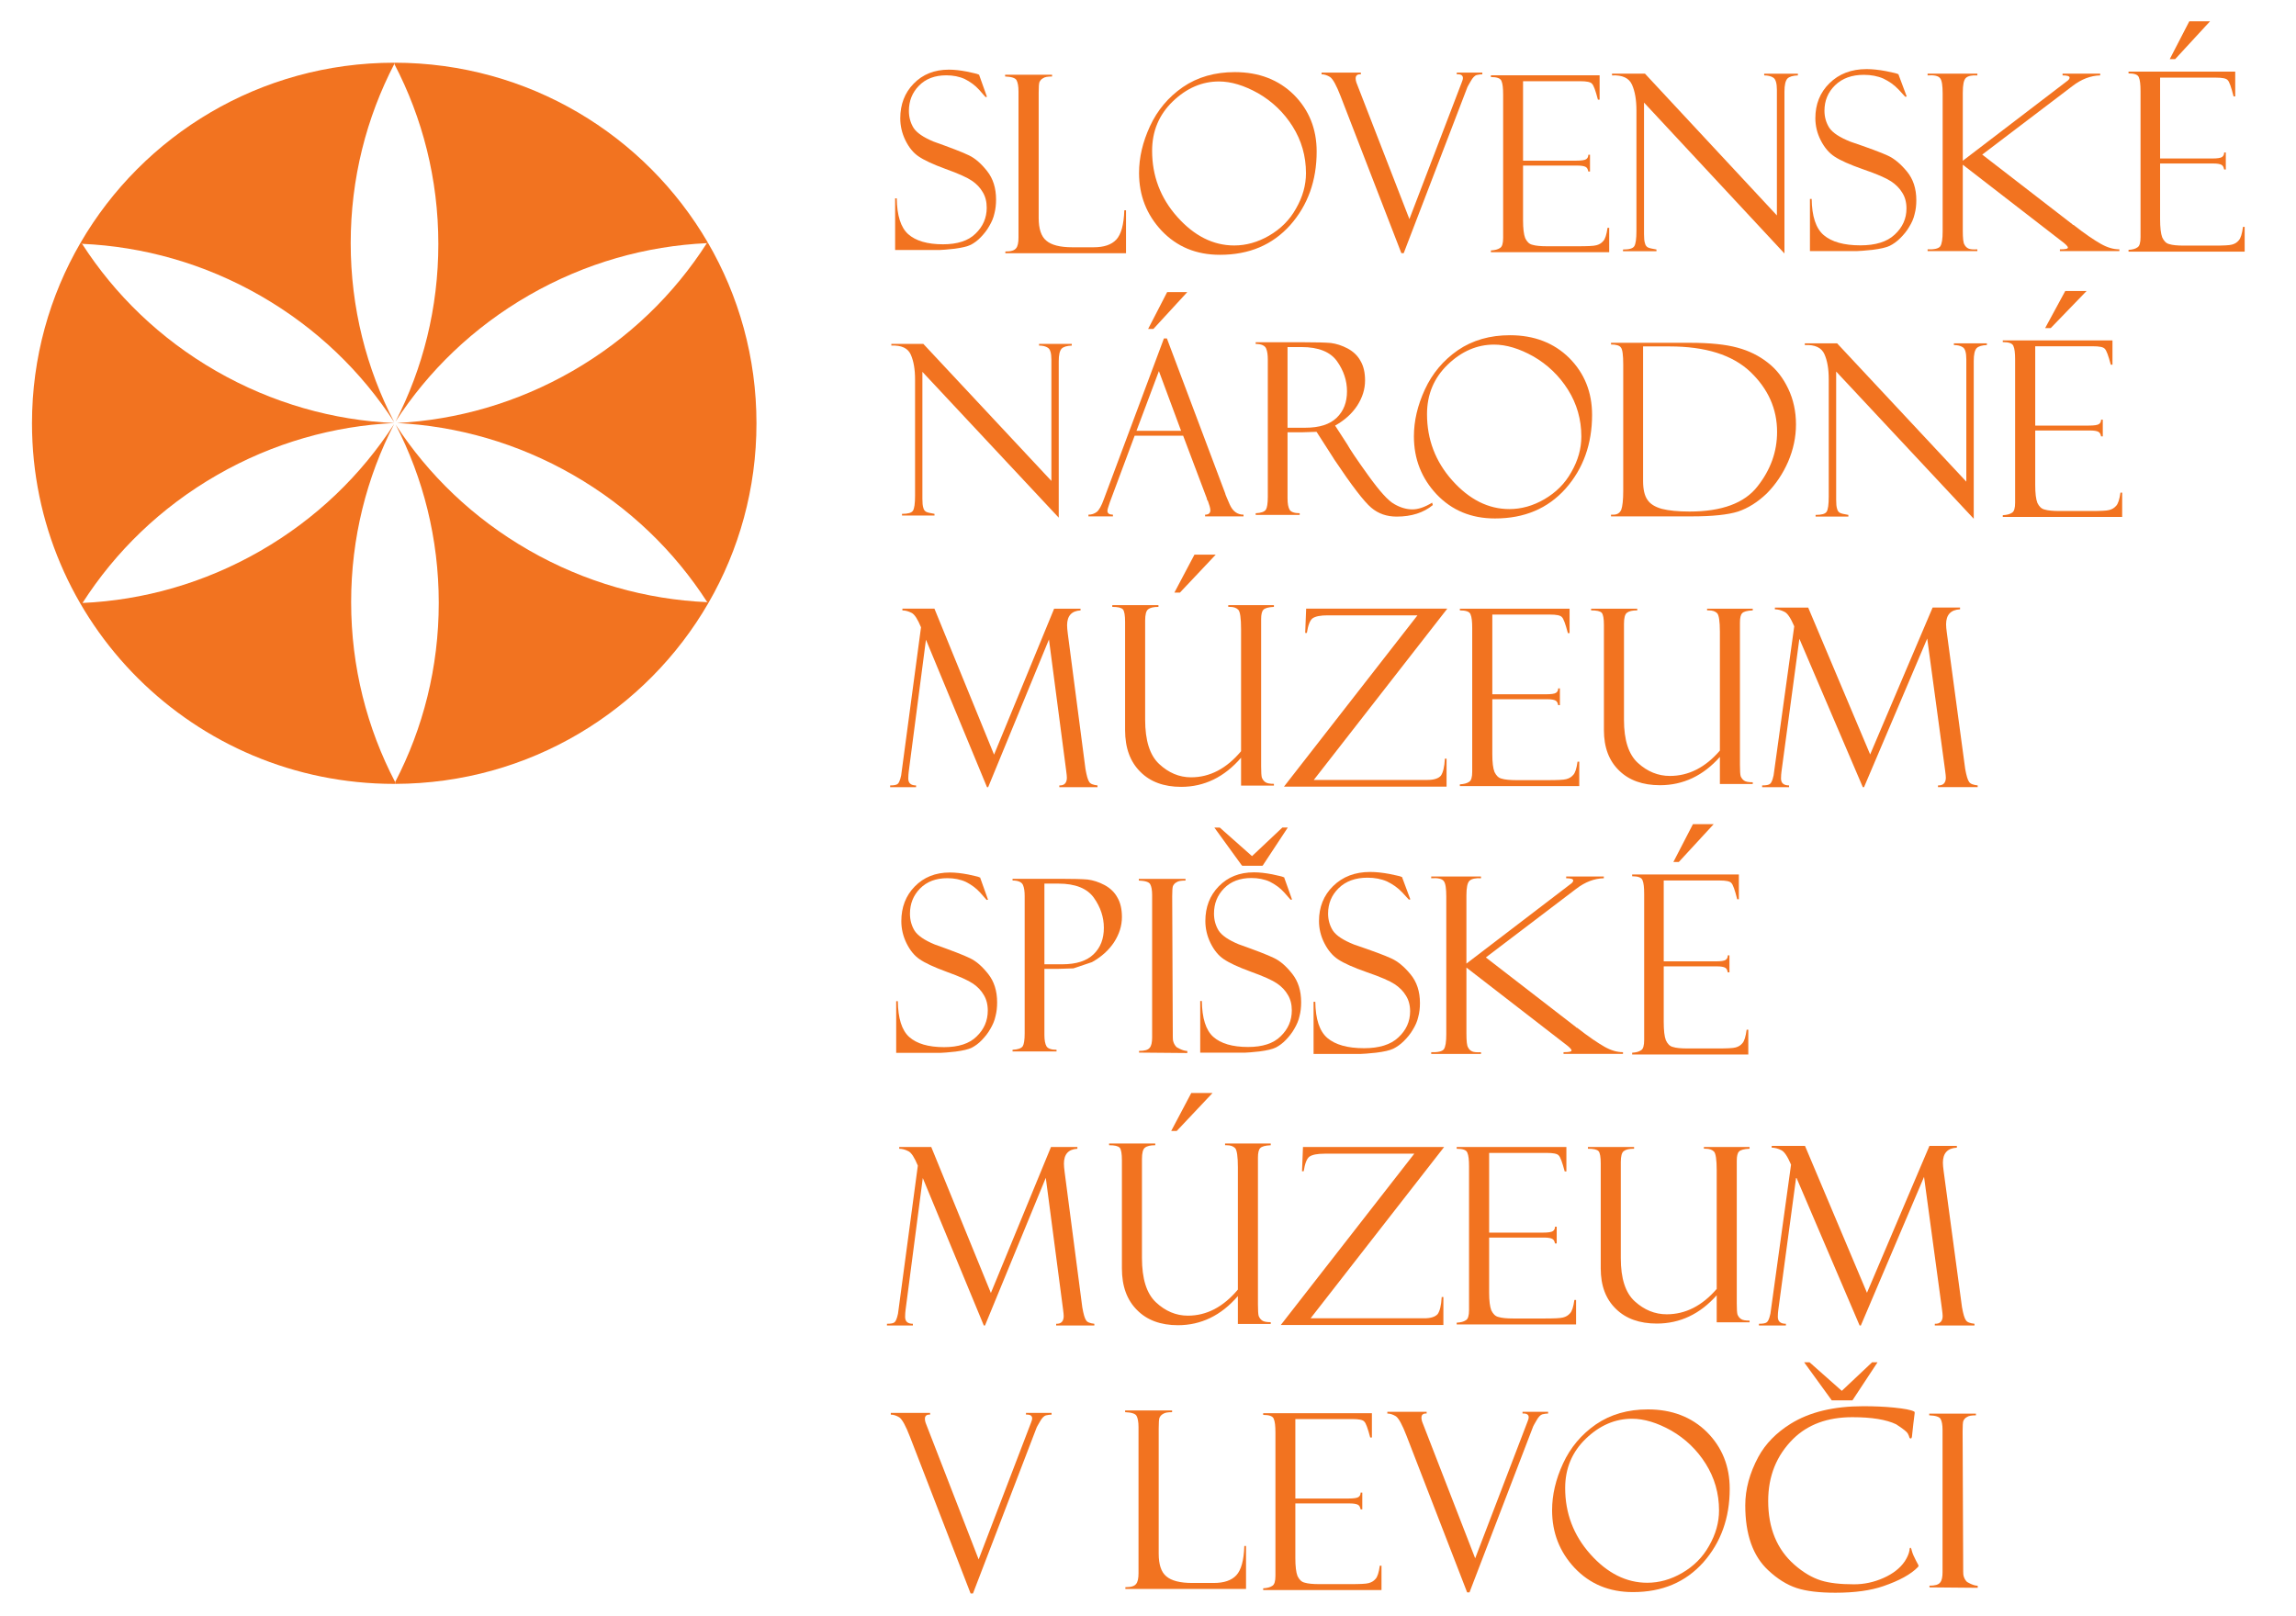 <?xml version="1.0" encoding="UTF-8" standalone="no"?> <svg xmlns="http://www.w3.org/2000/svg" xmlns:xlink="http://www.w3.org/1999/xlink" xmlns:serif="http://www.serif.com/" width="100%" height="100%" viewBox="0 0 1084 763" version="1.1" xml:space="preserve" style="fill-rule:evenodd;clip-rule:evenodd;stroke-linejoin:round;stroke-miterlimit:1.414;"><path d="M334.209,114.585c14.59,25.078 22.939,54.21 22.939,85.305c0,30.881 -8.232,59.817 -22.635,84.768l-0.51,-0.293c-0.03,0 -0.059,0 -0.089,0c-15.453,-24.023 -36.764,-44.812 -63.314,-60.071c-26.315,-15.123 -54.779,-23.105 -83.144,-24.531c28.218,-1.475 56.534,-9.447 82.722,-24.501c26.668,-15.338 48.067,-36.263 63.54,-60.432c0.02,0 0.049,0 0.079,0l0.412,-0.245Z" style="fill:#f27320;fill-rule:nonzero;"></path><path d="M333.914,284.365c0.03,0 0.059,0 0.089,0l0.51,0.293c-29.416,50.995 -84.596,85.343 -147.911,85.519l0,-0.781c-0.01,-0.02 -0.02,-0.049 -0.039,-0.069c13.167,-25.341 20.585,-54.111 20.585,-84.63c0,-30.324 -7.33,-58.918 -20.33,-84.133c15.424,23.651 36.539,44.138 62.765,59.211c26.668,15.338 55.564,23.329 84.331,24.59Z" style="fill:#f27320;fill-rule:nonzero;"></path><path d="M333.718,114.83c-28.621,1.328 -57.359,9.31 -83.909,24.569c-26.403,15.182 -47.636,35.834 -63.07,59.69c12.932,-25.156 20.212,-53.672 20.212,-83.888c0,-30.675 -7.505,-59.583 -20.781,-85.012c0.01,-0.019 0.02,-0.049 0.03,-0.068l0,-0.508c63.265,0.029 118.446,34.173 148.009,84.972l-0.412,0.245c-0.03,0 -0.059,0 -0.079,0Z" style="fill:#f27320;fill-rule:nonzero;"></path><path d="M38.946,284.745c28.621,-1.309 57.359,-9.29 83.9,-24.55c26.501,-15.23 47.773,-35.98 63.226,-59.934c-12.981,25.205 -20.29,53.76 -20.29,84.055c0,30.675 7.506,59.582 20.781,85.011c0.019,0.02 0.029,0.049 0.039,0.069l0,0.781c-0.157,0 -0.314,0 -0.471,0c-94.525,0 -171.027,-76.161 -171.027,-170.287c0,-31.056 8.34,-60.159 22.9,-85.217l0.697,0.401c0.02,0.019 0.029,0.049 0.049,0.068c15.453,24.013 36.764,44.802 63.305,60.071c26.609,15.289 55.416,23.27 84.106,24.56c-28.533,1.348 -57.203,9.32 -83.674,24.55c-26.678,15.338 -48.058,36.263 -63.541,60.422Z" style="fill:#f27320;fill-rule:nonzero;"></path><path d="M186.17,30.189c-13.167,25.342 -20.594,54.112 -20.594,84.631c0,30.519 7.437,59.299 20.585,84.621c-15.434,-23.866 -36.667,-44.528 -63.08,-59.719c-26.678,-15.328 -55.573,-23.32 -84.331,-24.58c-0.02,-0.019 -0.029,-0.049 -0.049,-0.068l-0.697,-0.401c29.553,-50.868 84.793,-85.06 148.127,-85.06c0.03,0 0.049,0 0.069,0l0,0.508c-0.01,0.019 -0.02,0.049 -0.03,0.068Z" style="fill:#f27320;fill-rule:nonzero;"></path><path d="M461.77,35.103c-0.325,-0.237 -2.094,-0.58 -5.184,-1.283c-3.09,-0.588 -5.956,-0.931 -8.605,-0.931c-6.837,0 -12.353,2.214 -16.656,6.649c-4.194,4.313 -6.288,9.794 -6.288,16.329c0,3.504 0.773,7 2.426,10.382c1.653,3.381 3.754,5.946 6.18,7.58c2.534,1.756 6.728,3.733 12.793,5.955c6.18,2.213 10.266,4.084 12.468,5.595c2.209,1.519 3.862,3.267 5.075,5.367c1.213,1.985 1.877,4.435 1.877,7.351c0,4.787 -1.769,8.863 -5.299,12.253c-3.415,3.381 -8.606,5.015 -15.334,5.015c-7.393,0 -12.909,-1.634 -16.439,-4.787c-3.53,-3.153 -5.292,-8.862 -5.4,-16.916l-0.772,0l0,24.382l21.182,0c1.097,0 3.414,-0.228 6.836,-0.58c3.531,-0.465 6.072,-1.053 7.725,-1.87c1.545,-0.817 3.198,-1.985 4.743,-3.619c1.545,-1.625 2.866,-3.259 3.971,-5.244c1.105,-1.87 1.985,-3.847 2.426,-5.955c0.556,-2.099 0.772,-4.313 0.772,-6.526c0,-5.489 -1.437,-9.917 -4.194,-13.421c-2.758,-3.496 -5.624,-6.061 -8.606,-7.466c-3.082,-1.511 -8.598,-3.61 -16.763,-6.526c-4.744,-1.985 -7.834,-4.084 -9.379,-6.421c-1.436,-2.336 -2.209,-5.015 -2.209,-8.045c0,-4.673 1.545,-8.634 4.743,-11.902c3.198,-3.267 7.501,-4.901 12.909,-4.901c3.198,0 6.18,0.58 8.714,1.748c2.541,1.283 4.859,2.916 6.844,5.138c1.985,2.214 2.974,3.382 2.974,3.382l0.664,-0.114l-3.746,-10.505c-0.224,0 -0.332,0 -0.448,-0.114Z" style="fill:#f27320;fill-rule:nonzero;"></path><path d="M462.27,414.241c-0.324,-0.237 -2.093,-0.58 -5.183,-1.283c-3.09,-0.588 -5.956,-0.931 -8.606,-0.931c-6.837,0 -12.352,2.214 -16.655,6.649c-4.195,4.313 -6.288,9.794 -6.288,16.329c0,3.504 0.772,7 2.425,10.382c1.654,3.381 3.755,5.946 6.181,7.58c2.533,1.756 6.728,3.733 12.792,5.955c6.18,2.213 10.267,4.084 12.468,5.595c2.21,1.519 3.863,3.267 5.075,5.367c1.213,1.985 1.878,4.435 1.878,7.351c0,4.787 -1.769,8.863 -5.3,12.253c-3.414,3.381 -8.605,5.015 -15.334,5.015c-7.393,0 -12.908,-1.634 -16.439,-4.787c-3.53,-3.153 -5.291,-8.862 -5.399,-16.916l-0.773,0l0,24.382l21.182,0c1.097,0 3.415,-0.228 6.837,-0.58c3.53,-0.465 6.072,-1.053 7.725,-1.87c1.545,-0.817 3.198,-1.985 4.743,-3.619c1.545,-1.625 2.866,-3.259 3.971,-5.244c1.104,-1.87 1.985,-3.847 2.425,-5.955c0.556,-2.099 0.773,-4.312 0.773,-6.526c0,-5.489 -1.437,-9.917 -4.195,-13.421c-2.758,-3.496 -5.624,-6.061 -8.606,-7.466c-3.082,-1.511 -8.598,-3.61 -16.763,-6.526c-4.743,-1.985 -7.833,-4.084 -9.378,-6.42c-1.437,-2.337 -2.209,-5.016 -2.209,-8.046c0,-4.673 1.545,-8.634 4.743,-11.902c3.198,-3.267 7.501,-4.901 12.908,-4.901c3.198,0 6.18,0.58 8.714,1.748c2.542,1.283 4.859,2.916 6.844,5.138c1.986,2.214 2.974,3.382 2.974,3.382l0.665,-0.114l-3.747,-10.505c-0.224,0 -0.332,0 -0.448,-0.114Z" style="fill:#f27320;fill-rule:nonzero;"></path><path d="M605.808,414.16c-0.324,-0.237 -2.093,-0.58 -5.183,-1.282c-3.09,-0.589 -5.956,-0.932 -8.606,-0.932c-6.836,0 -12.352,2.214 -16.655,6.649c-4.194,4.313 -6.288,9.794 -6.288,16.329c0,3.504 0.773,7 2.426,10.382c1.653,3.382 3.754,5.947 6.18,7.58c2.534,1.756 6.728,3.733 12.792,5.955c6.18,2.214 10.267,4.084 12.468,5.595c2.21,1.52 3.863,3.268 5.076,5.367c1.213,1.985 1.877,4.435 1.877,7.351c0,4.787 -1.769,8.863 -5.299,12.253c-3.415,3.382 -8.606,5.015 -15.334,5.015c-7.393,0 -12.909,-1.633 -16.439,-4.786c-3.531,-3.153 -5.292,-8.863 -5.4,-16.917l-0.773,0l0,24.383l21.182,0c1.097,0 3.415,-0.229 6.837,-0.58c3.53,-0.466 6.072,-1.054 7.725,-1.871c1.545,-0.817 3.198,-1.985 4.743,-3.619c1.545,-1.625 2.866,-3.259 3.971,-5.244c1.105,-1.87 1.985,-3.847 2.425,-5.954c0.557,-2.1 0.773,-4.313 0.773,-6.527c0,-5.489 -1.437,-9.916 -4.195,-13.421c-2.758,-3.496 -5.623,-6.06 -8.605,-7.465c-3.083,-1.512 -8.598,-3.611 -16.764,-6.527c-4.743,-1.985 -7.833,-4.084 -9.378,-6.42c-1.437,-2.336 -2.209,-5.016 -2.209,-8.046c0,-4.672 1.545,-8.634 4.743,-11.901c3.198,-3.268 7.501,-4.901 12.908,-4.901c3.199,0 6.181,0.58 8.714,1.748c2.542,1.282 4.859,2.916 6.845,5.138c1.985,2.213 2.974,3.381 2.974,3.381l0.664,-0.114l-3.747,-10.505c-0.223,0 -0.332,0 -0.448,-0.114Z" style="fill:#f27320;fill-rule:nonzero;"></path><path d="M588.283,750.351l0,-20.286l-0.804,0c-0.225,6.806 -1.496,11.378 -3.788,13.841c-2.3,2.463 -5.862,3.629 -10.679,3.629l-10.109,0c-5.742,0 -9.876,-1.051 -12.288,-3.161c-2.413,-1.995 -3.563,-5.632 -3.563,-10.672l0,-59.206c0,-2.578 0.113,-4.22 0.346,-4.926c0.346,-0.706 0.804,-1.404 1.721,-1.872c0.804,-0.591 2.179,-0.821 4.254,-0.821l0,-0.821l-22.172,0l0,0.821c2.992,0.115 4.826,0.698 5.397,1.757c0.579,1.051 0.924,2.816 0.924,5.279l0,69.049c0,2.348 -0.345,4.105 -1.15,5.041c-0.804,1.059 -2.412,1.527 -5.058,1.527l0,0.821l56.969,0Z" style="fill:#f27320;fill-rule:nonzero;"></path><path d="M531.619,119.589l0,-20.286l-0.804,0c-0.226,6.806 -1.496,11.379 -3.788,13.841c-2.3,2.463 -5.863,3.629 -10.68,3.629l-10.109,0c-5.742,0 -9.875,-1.051 -12.288,-3.161c-2.412,-1.995 -3.562,-5.631 -3.562,-10.672l0,-59.206c0,-2.578 0.112,-4.22 0.345,-4.926c0.346,-0.706 0.805,-1.403 1.721,-1.871c0.805,-0.591 2.18,-0.821 4.255,-0.821l0,-0.821l-22.172,0l0,0.821c2.991,0.115 4.825,0.697 5.396,1.756c0.579,1.051 0.925,2.816 0.925,5.279l0,69.049c0,2.348 -0.346,4.105 -1.15,5.041c-0.804,1.059 -2.413,1.527 -5.059,1.527l0,0.821l56.97,0Z" style="fill:#f27320;fill-rule:nonzero;"></path><path d="M558.429,41.144c-6.847,4.757 -12.012,10.911 -15.494,18.456c-3.483,7.553 -5.165,14.863 -5.165,22.066c0,10.683 3.593,19.741 10.668,27.286c7.185,7.545 16.272,11.374 27.506,11.374c13.804,0 24.809,-4.642 33.228,-14.049c8.309,-9.399 12.46,-21.017 12.46,-34.717c0,-10.683 -3.593,-19.618 -10.778,-26.822c-7.185,-7.082 -16.5,-10.683 -27.843,-10.683c-9.426,0 -17.625,2.325 -24.582,7.089Zm-2.586,61.303c-7.971,-8.943 -11.902,-19.391 -11.902,-31.237c0,-9.284 3.263,-17.065 9.772,-23.334c6.508,-6.268 13.811,-9.406 21.775,-9.406c5.73,0 11.901,1.861 18.528,5.577c6.627,3.829 12.122,9.049 16.28,15.675c4.151,6.618 6.289,13.928 6.289,22.058c0,5.691 -1.572,11.261 -4.717,16.724c-3.034,5.456 -7.302,9.635 -12.687,12.773c-5.393,3.13 -10.888,4.642 -16.501,4.642c-9.881,0 -18.866,-4.528 -26.837,-13.472Z" style="fill:#f27320;fill-rule:nonzero;"></path><path d="M753.442,672.663c-6.847,4.756 -12.012,10.911 -15.494,18.456c-3.483,7.553 -5.165,14.862 -5.165,22.066c0,10.683 3.593,19.74 10.668,27.285c7.185,7.545 16.272,11.375 27.506,11.375c13.803,0 24.809,-4.643 33.228,-14.05c8.309,-9.398 12.46,-21.017 12.46,-34.716c0,-10.684 -3.593,-19.619 -10.778,-26.822c-7.185,-7.082 -16.5,-10.684 -27.844,-10.684c-9.425,0 -17.624,2.326 -24.581,7.09Zm-2.586,61.303c-7.971,-8.943 -11.902,-19.391 -11.902,-31.237c0,-9.285 3.262,-17.065 9.771,-23.334c6.509,-6.269 13.812,-9.407 21.775,-9.407c5.731,0 11.902,1.862 18.529,5.578c6.627,3.829 12.122,9.049 16.28,15.675c4.151,6.618 6.289,13.927 6.289,22.058c0,5.691 -1.572,11.26 -4.717,16.724c-3.034,5.455 -7.302,9.634 -12.687,12.773c-5.393,3.13 -10.888,4.642 -16.501,4.642c-9.881,0 -18.866,-4.529 -26.837,-13.472Z" style="fill:#f27320;fill-rule:nonzero;"></path><path d="M692.802,41.148c0,-0.115 0.564,-1.046 1.565,-2.794c0.893,-1.634 1.903,-2.688 2.795,-2.917c1.01,-0.236 1.902,-0.351 2.685,-0.351l0,-0.817l-12.078,0l0,0.817c1.902,-0.122 2.912,0.466 2.912,1.748c0,0.58 -0.227,1.283 -0.564,2.1l-24.703,64.52l-25.039,-64.52c-0.219,-0.703 -0.337,-1.283 -0.337,-1.871c0,-1.397 0.783,-2.099 2.458,-1.977l0,-0.817l-18.551,0l0,0.817c1.339,0 2.677,0.466 4.024,1.283c1.338,0.931 3.013,3.962 5.033,9.215l28.616,73.964l1.111,0l30.073,-78.4Z" style="fill:#f27320;fill-rule:nonzero;"></path><path d="M723.856,673.588c0,-0.114 0.563,-1.045 1.565,-2.794c0.892,-1.633 1.902,-2.687 2.794,-2.916c1.01,-0.237 1.902,-0.351 2.685,-0.351l0,-0.817l-12.077,0l0,0.817c1.902,-0.123 2.911,0.465 2.911,1.748c0,0.58 -0.226,1.282 -0.563,2.099l-24.703,64.521l-25.039,-64.521c-0.22,-0.702 -0.337,-1.282 -0.337,-1.87c0,-1.397 0.783,-2.1 2.458,-1.977l0,-0.817l-18.551,0l0,0.817c1.338,0 2.677,0.465 4.023,1.282c1.339,0.932 3.014,3.962 5.033,9.215l28.617,73.964l1.111,0l30.073,-78.4Z" style="fill:#f27320;fill-rule:nonzero;"></path><path d="M489.433,674.107c0,-0.114 0.564,-1.045 1.566,-2.794c0.892,-1.633 1.902,-2.687 2.794,-2.916c1.01,-0.237 1.902,-0.351 2.685,-0.351l0,-0.817l-12.078,0l0,0.817c1.902,-0.123 2.912,0.465 2.912,1.748c0,0.58 -0.227,1.282 -0.564,2.099l-24.703,64.521l-25.039,-64.521c-0.219,-0.702 -0.337,-1.282 -0.337,-1.87c0,-1.397 0.783,-2.1 2.458,-1.977l0,-0.817l-18.551,0l0,0.817c1.339,0 2.677,0.465 4.024,1.282c1.338,0.932 3.013,3.962 5.033,9.215l28.616,73.964l1.112,0l30.072,-78.4Z" style="fill:#f27320;fill-rule:nonzero;"></path><path d="M708.876,38.235c0.564,1.277 0.794,3.367 0.794,6.506l0,67.607c0,2.554 -0.461,4.18 -1.476,4.758c-1.023,0.699 -2.38,1.049 -4.308,1.163l0,0.813l55.859,0l0,-11.501l-0.794,0c-0.452,3.254 -1.134,5.344 -2.038,6.271c-0.905,1.05 -1.928,1.627 -3.285,1.977c-1.245,0.35 -4.197,0.463 -8.726,0.463l-14.503,0c-3.062,0 -5.434,-0.227 -6.91,-0.691c-1.586,-0.35 -2.61,-1.513 -3.403,-3.139c-0.674,-1.741 -1.015,-4.531 -1.015,-8.476l0,-25.791l25.719,0c1.809,0 3.055,0.236 3.737,0.577c0.793,0.35 1.134,1.163 1.365,2.213l0.785,0l0,-7.898l-0.785,0c0,0.927 -0.342,1.627 -1.024,2.09c-0.682,0.464 -2.269,0.692 -4.76,0.692l-25.037,0l0,-37.521l26.965,0c2.943,0 4.871,0.35 5.553,1.164c0.794,0.699 1.698,3.253 2.833,7.556l0.793,0l0,-11.501l-51.329,0l0,0.813c2.832,0 4.53,0.578 4.99,1.855Z" style="fill:#f27320;fill-rule:nonzero;"></path><path d="M601.369,670.022c0.564,1.277 0.794,3.367 0.794,6.507l0,67.606c0,2.554 -0.46,4.181 -1.476,4.758c-1.023,0.7 -2.38,1.049 -4.308,1.163l0,0.814l55.859,0l0,-11.501l-0.793,0c-0.453,3.253 -1.135,5.343 -2.039,6.271c-0.905,1.049 -1.928,1.626 -3.285,1.976c-1.245,0.35 -4.196,0.464 -8.726,0.464l-14.502,0c-3.063,0 -5.435,-0.228 -6.91,-0.692c-1.587,-0.349 -2.61,-1.512 -3.404,-3.139c-0.674,-1.741 -1.015,-4.531 -1.015,-8.475l0,-25.792l25.72,0c1.808,0 3.054,0.236 3.736,0.578c0.793,0.349 1.135,1.163 1.365,2.212l0.785,0l0,-7.898l-0.785,0c0,0.927 -0.341,1.627 -1.024,2.09c-0.682,0.464 -2.269,0.692 -4.76,0.692l-25.037,0l0,-37.52l26.965,0c2.943,0 4.871,0.349 5.554,1.163c0.793,0.699 1.697,3.253 2.832,7.556l0.793,0l0,-11.501l-51.329,0l0,0.813c2.833,0 4.53,0.578 4.99,1.855Z" style="fill:#f27320;fill-rule:nonzero;"></path><path d="M832.917,35.605c1.728,0 3.23,0.351 4.263,1.045c1.155,0.703 1.737,2.687 1.737,5.831l0,59.25l-62.277,-66.943l-15.569,0l0,0.817c4.958,-0.237 8.067,1.282 9.456,4.426c1.381,3.153 2.076,7.122 2.076,12.136l0,56.799c0,3.847 -0.348,6.297 -1.042,7.342c-0.686,1.054 -2.423,1.519 -5.305,1.519l0,0.817l15.803,0l0,-0.817c-2.189,-0.351 -3.578,-0.702 -4.151,-1.045c-0.581,-0.351 -1.042,-0.939 -1.268,-1.87c-0.347,-1.046 -0.46,-2.45 -0.46,-4.435l0,-62.042l66.306,71.262l0,-76.399c0,-3.144 0.468,-5.129 1.389,-6.182c0.92,-0.931 2.535,-1.397 4.958,-1.511l0,-0.817l-15.916,0l0,0.817Z" style="fill:#f27320;fill-rule:nonzero;"></path><path d="M895.798,34.863c-0.35,-0.239 -2.215,-0.585 -5.472,-1.294c-3.248,-0.593 -6.277,-0.939 -9.069,-0.939c-7.206,0 -13.019,2.233 -17.554,6.709c-4.421,4.353 -6.627,9.884 -6.627,16.478c0,3.537 0.814,7.065 2.556,10.477c1.743,3.413 3.957,6.001 6.514,7.65c2.67,1.772 7.091,3.767 13.491,6.009c6.505,2.234 10.812,4.121 13.132,5.646c2.329,1.534 4.071,3.298 5.349,5.416c1.278,2.003 1.979,4.476 1.979,7.419c0,4.83 -1.857,8.943 -5.578,12.364c-3.606,3.413 -9.069,5.062 -16.169,5.062c-7.783,0 -13.596,-1.649 -17.317,-4.831c-3.721,-3.173 -5.585,-8.944 -5.699,-17.071l-0.815,0l0,24.605l22.325,0c1.164,0 3.607,-0.231 7.205,-0.585c3.721,-0.47 6.4,-1.063 8.142,-1.888c1.628,-0.824 3.371,-2.003 4.999,-3.651c1.628,-1.641 3.02,-3.289 4.185,-5.292c1.164,-1.888 2.092,-3.883 2.556,-6.009c0.586,-2.119 0.814,-4.353 0.814,-6.587c0,-5.539 -1.506,-10.007 -4.412,-13.543c-2.907,-3.528 -5.936,-6.116 -9.07,-7.534c-3.257,-1.525 -9.07,-3.644 -17.676,-6.586c-4.999,-2.003 -8.255,-4.122 -9.884,-6.479c-1.514,-2.358 -2.328,-5.062 -2.328,-8.12c0,-4.715 1.628,-8.713 4.999,-12.01c3.379,-3.297 7.913,-4.946 13.604,-4.946c3.379,0 6.514,0.594 9.192,1.764c2.671,1.294 5.113,2.943 7.206,5.185c2.092,2.234 3.142,3.413 3.142,3.413l0.692,-0.116l-3.948,-10.6c-0.236,0 -0.35,0 -0.464,-0.116Z" style="fill:#f27320;fill-rule:nonzero;"></path><path d="M910.065,35.604c3.098,-0.236 5.16,0.229 5.963,1.395c0.802,1.053 1.147,3.5 1.147,7.229l0,65.018c0,3.606 -0.345,5.94 -1.147,7.106c-0.803,1.045 -2.865,1.51 -5.963,1.395l0,0.816l23.496,0l0,-0.816c-1.95,0.115 -3.322,0 -4.124,-0.35c-0.803,-0.351 -1.493,-0.931 -1.95,-1.861c-0.57,-0.816 -0.803,-3.035 -0.803,-6.641l0,-31.11l46.534,36.005c2.062,1.51 3.089,2.562 3.089,3.142c0,0.587 -1.259,0.815 -3.779,0.815l0,0.816l28.077,0l0,-0.816c-2.752,0 -5.617,-0.815 -8.714,-2.561c-3.09,-1.746 -7.447,-4.659 -12.944,-8.975c-0.12,0 -0.232,0 -0.232,0c-0.113,-0.114 -0.113,-0.114 -0.225,-0.229c0,0 -0.12,0 -0.12,-0.122l-42.514,-32.856l42.634,-32.39c4.237,-3.264 8.594,-4.896 13.064,-5.01l0,-0.816l-17.766,0l0,0.816c2.174,0 3.322,0.351 3.322,1.044c0,0.588 -0.458,1.167 -1.493,1.869l-48.933,37.4l0,-32.162c0,-3.729 0.458,-6.054 1.493,-6.984c1.027,-0.938 2.864,-1.289 5.384,-1.167l0,-0.816l-23.496,0l0,0.816Z" style="fill:#f27320;fill-rule:nonzero;"></path><path d="M1009.82,36.548c0.561,1.299 0.779,3.427 0.779,6.622l0,68.799c0,2.599 -0.444,4.255 -1.449,4.842c-0.996,0.712 -2.328,1.068 -4.22,1.184l0,0.828l54.83,0l0,-11.704l-0.779,0c-0.451,3.311 -1.113,5.438 -2.001,6.382c-0.895,1.067 -1.892,1.655 -3.232,2.011c-1.222,0.356 -4.111,0.472 -8.558,0.472l-14.235,0c-3.006,0 -5.342,-0.232 -6.791,-0.704c-1.549,-0.356 -2.554,-1.539 -3.333,-3.195c-0.669,-1.771 -0.996,-4.61 -0.996,-8.625l0,-26.246l25.238,0c1.784,0 3.006,0.24 3.676,0.587c0.779,0.356 1.113,1.184 1.332,2.252l0.778,0l0,-8.038l-0.778,0c0,0.944 -0.335,1.656 -0.997,2.128c-0.67,0.471 -2.227,0.703 -4.673,0.703l-24.576,0l0,-38.182l26.469,0c2.889,0 4.781,0.356 5.443,1.183c0.779,0.712 1.674,3.311 2.78,7.69l0.779,0l0,-11.704l-50.376,0l0,0.828c2.78,0 4.446,0.587 4.89,1.887Zm14.57,-8.625l2.562,0l16.455,-17.854l-9.789,0l-9.228,17.854Z" style="fill:#f27320;fill-rule:nonzero;"></path><path d="M661.449,414.001c-0.35,-0.239 -2.214,-0.585 -5.471,-1.294c-3.249,-0.593 -6.277,-0.939 -9.07,-0.939c-7.205,0 -13.019,2.233 -17.553,6.709c-4.421,4.353 -6.628,9.884 -6.628,16.478c0,3.537 0.814,7.065 2.557,10.477c1.742,3.413 3.957,6.001 6.513,7.65c2.671,1.772 7.091,3.767 13.491,6.009c6.505,2.234 10.812,4.121 13.132,5.646c2.329,1.534 4.071,3.298 5.349,5.416c1.279,2.003 1.979,4.476 1.979,7.419c0,4.83 -1.857,8.944 -5.577,12.364c-3.607,3.413 -9.07,5.062 -16.17,5.062c-7.783,0 -13.596,-1.649 -17.317,-4.831c-3.721,-3.173 -5.585,-8.944 -5.699,-17.071l-0.814,0l0,24.605l22.324,0c1.164,0 3.607,-0.23 7.206,-0.585c3.72,-0.47 6.399,-1.063 8.141,-1.888c1.629,-0.824 3.371,-2.003 4.999,-3.651c1.629,-1.641 3.021,-3.289 4.185,-5.292c1.164,-1.888 2.093,-3.883 2.557,-6.009c0.586,-2.119 0.814,-4.353 0.814,-6.587c0,-5.539 -1.506,-10.007 -4.413,-13.543c-2.907,-3.528 -5.935,-6.116 -9.07,-7.534c-3.257,-1.525 -9.07,-3.644 -17.675,-6.586c-4.999,-2.003 -8.256,-4.122 -9.884,-6.479c-1.515,-2.358 -2.329,-5.062 -2.329,-8.12c0,-4.715 1.628,-8.713 4.999,-12.01c3.379,-3.297 7.914,-4.946 13.605,-4.946c3.379,0 6.513,0.594 9.192,1.764c2.67,1.295 5.113,2.943 7.205,5.185c2.092,2.234 3.143,3.413 3.143,3.413l0.692,-0.116l-3.949,-10.6c-0.236,0 -0.35,0 -0.464,-0.116Z" style="fill:#f27320;fill-rule:nonzero;"></path><path d="M675.717,414.742c3.097,-0.236 5.16,0.229 5.962,1.395c0.802,1.053 1.147,3.5 1.147,7.229l0,65.018c0,3.606 -0.345,5.94 -1.147,7.106c-0.802,1.045 -2.865,1.51 -5.962,1.395l0,0.816l23.495,0l0,-0.816c-1.95,0.115 -3.322,0 -4.124,-0.35c-0.803,-0.351 -1.493,-0.93 -1.95,-1.861c-0.57,-0.815 -0.803,-3.035 -0.803,-6.641l0,-31.11l46.534,36.005c2.063,1.51 3.09,2.562 3.09,3.142c0,0.587 -1.26,0.815 -3.78,0.815l0,0.816l28.078,0l0,-0.816c-2.753,0 -5.617,-0.815 -8.715,-2.561c-3.089,-1.746 -7.446,-4.659 -12.943,-8.975c-0.121,0 -0.233,0 -0.233,0c-0.112,-0.114 -0.112,-0.114 -0.225,-0.229c0,0 -0.12,0 -0.12,-0.122l-42.514,-32.856l42.634,-32.39c4.237,-3.264 8.595,-4.896 13.064,-5.01l0,-0.816l-17.766,0l0,0.816c2.175,0 3.322,0.351 3.322,1.044c0,0.588 -0.457,1.167 -1.492,1.869l-48.934,37.4l0,-32.162c0,-3.729 0.458,-6.054 1.493,-6.984c1.027,-0.938 2.865,-1.289 5.384,-1.167l0,-0.816l-23.495,0l0,0.816Z" style="fill:#f27320;fill-rule:nonzero;"></path><path d="M775.476,415.686c0.56,1.299 0.778,3.427 0.778,6.622l0,68.799c0,2.599 -0.444,4.255 -1.448,4.842c-0.997,0.712 -2.329,1.068 -4.221,1.184l0,0.828l54.831,0l0,-11.704l-0.779,0c-0.452,3.311 -1.114,5.438 -2.002,6.382c-0.895,1.067 -1.892,1.655 -3.231,2.011c-1.223,0.356 -4.112,0.472 -8.559,0.472l-14.235,0c-3.006,0 -5.342,-0.232 -6.79,-0.704c-1.55,-0.356 -2.554,-1.539 -3.333,-3.195c-0.67,-1.771 -0.997,-4.61 -0.997,-8.625l0,-26.246l25.239,0c1.783,0 3.006,0.24 3.675,0.587c0.779,0.356 1.114,1.184 1.332,2.252l0.779,0l0,-8.037l-0.779,0c0,0.943 -0.335,1.655 -0.997,2.127c-0.67,0.472 -2.227,0.703 -4.672,0.703l-24.577,0l0,-38.182l26.469,0c2.889,0 4.782,0.356 5.443,1.183c0.779,0.712 1.675,3.311 2.78,7.69l0.779,0l0,-11.704l-50.376,0l0,0.828c2.78,0 4.447,0.587 4.891,1.887Zm14.57,-8.625l2.562,0l16.454,-17.854l-9.788,0l-9.228,17.854Z" style="fill:#f27320;fill-rule:nonzero;"></path><path d="M608,390.793l-2.562,0l-19.082,17.989l9.788,0l11.856,-17.989Z" style="fill:#f27320;fill-rule:nonzero;"></path><path d="M573.335,390.819l2.562,0l20.228,17.922l-9.789,0l-13.001,-17.922Z" style="fill:#f27320;fill-rule:nonzero;"></path><path d="M886.447,643.305l-2.562,0l-19.083,17.99l9.789,0l11.856,-17.99Z" style="fill:#f27320;fill-rule:nonzero;"></path><path d="M851.781,643.332l2.562,0l20.228,17.922l-9.788,0l-13.002,-17.922Z" style="fill:#f27320;fill-rule:nonzero;"></path><path d="M490.571,163.193c1.677,0 3.135,0.339 4.139,1.018c1.121,0.671 1.677,2.589 1.677,5.635l0,57.258l-60.452,-64.7l-15.113,0l0,0.789c4.821,-0.221 7.839,1.239 9.187,4.285c1.34,3.039 2.014,6.874 2.014,11.72l0,54.89c0,3.725 -0.337,6.085 -1.011,7.103c-0.674,1.018 -2.351,1.468 -5.15,1.468l0,0.789l15.341,0l0,-0.789c-2.132,-0.339 -3.473,-0.679 -4.029,-1.018c-0.565,-0.34 -1.012,-0.9 -1.239,-1.8c-0.329,-1.018 -0.447,-2.367 -0.447,-4.285l0,-59.964l64.372,68.866l0,-73.823c0,-3.046 0.447,-4.964 1.348,-5.974c0.894,-0.9 2.461,-1.358 4.813,-1.468l0,-0.789l-15.45,0l0,0.789Z" style="fill:#f27320;fill-rule:nonzero;"></path><path d="M569.711,235.212c0,0 0.113,0.121 0.113,0.58c0.106,0.226 0.212,0.572 0.431,0.693c0.756,2.072 1.188,3.563 1.188,4.49c0,1.378 -0.862,2.071 -2.488,2.071l0,0.806l18.148,0l0,-0.806c-2.919,0 -5.082,-1.612 -6.481,-4.723c-1.406,-3.224 -2.162,-4.949 -2.162,-5.295l-27.54,-73.208l-1.399,0l-28.296,75.738c-1.187,3.345 -2.374,5.417 -3.455,6.223c-1.082,0.806 -2.375,1.265 -3.887,1.265l0,0.806l11.554,0l0,-0.806c-1.731,0 -2.593,-0.58 -2.593,-1.846c0,-0.572 0.431,-1.958 1.187,-4.142l11.667,-31.313l22.89,0l11.123,29.467Zm-22.564,-59.966l10.473,28.202l-21.06,0l10.587,-28.202Zm-5.082,-19.916l2.488,0l15.978,-17.377l-9.497,0l-8.969,17.377Z" style="fill:#f27320;fill-rule:nonzero;"></path><path d="M597.78,164.579c0.566,1.358 0.786,3.057 0.786,5.208l0,64.86c0,3.065 -0.338,5.106 -0.896,6.011c-0.676,1.024 -2.248,1.588 -4.827,1.707l0,0.794l20.769,0l0,-0.794c-2.469,0 -4.041,-0.572 -4.717,-1.588c-0.676,-1.136 -1.014,-2.954 -1.014,-5.447l0,-31.179l6.517,0l7.184,-0.231l8.081,12.585c0,0.119 0.111,0.119 0.111,0.23c8.418,12.585 14.259,20.183 17.631,23.018c3.365,2.834 7.295,4.2 12.012,4.2c6.957,0 12.679,-1.818 17.058,-5.447l-0.33,-1.135c-3.483,2.159 -6.627,3.176 -9.323,3.176c-2.689,0 -5.613,-0.794 -8.529,-2.494c-2.917,-1.587 -6.965,-6.121 -12.35,-13.608c-5.392,-7.48 -8.647,-12.363 -9.881,-14.625l-5.722,-8.845c4.488,-2.493 7.97,-5.669 10.439,-9.409c2.468,-3.859 3.702,-7.717 3.702,-11.91c0,-3.628 -0.668,-6.693 -2.13,-9.186c-1.344,-2.493 -3.372,-4.422 -6.061,-5.891c-2.806,-1.477 -5.392,-2.271 -7.971,-2.612c-2.586,-0.231 -6.847,-0.342 -12.577,-0.342l-22.899,0l0,0.794c2.697,0 4.379,0.794 4.937,2.16Zm16.728,-0.683c7.971,0 13.583,2.263 16.728,6.685c3.144,4.423 4.716,9.187 4.716,14.181c0,5.216 -1.572,9.297 -4.826,12.473c-3.255,3.168 -8.199,4.756 -14.818,4.756l-8.427,0l0,-38.095l6.627,0Z" style="fill:#f27320;fill-rule:nonzero;"></path><path d="M482.99,417.958c0.566,1.358 0.786,3.057 0.786,5.209l0,64.86c0,3.064 -0.338,5.105 -0.896,6.01c-0.676,1.024 -2.249,1.588 -4.827,1.707l0,0.794l20.768,0l0,-0.794c-2.468,0 -4.04,-0.572 -4.716,-1.588c-0.676,-1.135 -1.014,-2.953 -1.014,-5.447l0,-31.179l6.517,0l7.184,-0.23l8.757,-2.946c4.489,-2.493 7.971,-5.669 10.439,-9.409c2.469,-3.858 3.703,-7.717 3.703,-11.909c0,-3.629 -0.668,-6.693 -2.13,-9.186c-1.345,-2.494 -3.373,-4.423 -6.061,-5.892c-2.806,-1.477 -5.393,-2.271 -7.971,-2.612c-2.586,-0.23 -6.847,-0.341 -12.577,-0.341l-22.899,0l0,0.794c2.696,0 4.378,0.794 4.937,2.159Zm16.728,-0.683c7.971,0 13.583,2.263 16.727,6.686c3.145,4.422 4.717,9.186 4.717,14.18c0,5.217 -1.572,9.298 -4.827,12.473c-3.254,3.168 -8.198,4.756 -14.817,4.756l-8.427,0l0,-38.095l6.627,0Z" style="fill:#f27320;fill-rule:nonzero;"></path><path d="M688.256,165.408c-6.868,4.779 -12.048,10.944 -15.534,18.52c-3.493,7.568 -5.18,14.907 -5.18,22.124c0,10.715 3.603,19.8 10.692,27.368c7.207,7.575 16.33,11.416 27.59,11.416c13.854,0 24.894,-4.656 33.338,-14.091c8.335,-9.435 12.498,-21.08 12.498,-34.821c0,-10.716 -3.603,-19.686 -10.81,-26.903c-7.207,-7.103 -16.551,-10.715 -27.929,-10.715c-9.462,0 -17.679,2.324 -24.665,7.102Zm-2.586,61.496c-7.996,-8.97 -11.938,-19.449 -11.938,-31.331c0,-9.321 3.264,-17.117 9.801,-23.412c6.529,-6.288 13.846,-9.427 21.842,-9.427c5.748,0 11.938,1.859 18.585,5.586c6.639,3.841 12.159,9.084 16.33,15.722c4.163,6.638 6.3,13.978 6.3,22.132c0,5.701 -1.577,11.295 -4.731,16.767c-3.036,5.472 -7.317,9.663 -12.718,12.811c-5.41,3.148 -10.929,4.656 -16.559,4.656c-9.904,0 -18.917,-4.542 -26.912,-13.504Z" style="fill:#f27320;fill-rule:nonzero;"></path><path d="M765.236,164.056c0.791,0.91 1.132,3.648 1.132,8.094l0,59.729c0,4.215 -0.341,7.184 -0.91,8.78c-0.672,1.597 -1.914,2.395 -3.836,2.395l-1.021,0l0,0.798l38.071,0c9.943,0 17.284,-0.798 21.919,-2.283c4.746,-1.596 9.263,-4.446 13.558,-8.548c4.176,-4.223 7.562,-9.236 10.053,-14.935c2.484,-5.811 3.726,-11.63 3.726,-17.672c0,-6.154 -1.242,-11.742 -3.615,-16.754c-2.373,-5.013 -5.537,-9.235 -9.713,-12.428c-4.066,-3.193 -8.812,-5.588 -14.349,-7.064c-5.426,-1.485 -12.878,-2.283 -22.37,-2.283l-37.28,0l0,0.798c2.373,0 3.955,0.455 4.635,1.373Zm61.114,11.51c8.471,8.094 12.656,17.552 12.656,28.384c0,9.347 -3.054,17.896 -9.263,25.766c-6.107,7.862 -16.833,11.853 -32.083,11.853c-5.427,0 -9.832,-0.455 -12.996,-1.253c-3.275,-0.91 -5.537,-2.283 -6.89,-4.334c-1.353,-1.94 -2.033,-4.901 -2.033,-8.892l0,-63.497l12.427,0c17.062,0 29.71,3.991 38.182,11.973Z" style="fill:#f27320;fill-rule:nonzero;"></path><path d="M922.481,162.941c1.693,0 3.156,0.343 4.177,1.028c1.131,0.677 1.692,2.613 1.692,5.688l0,57.801l-60.999,-65.314l-15.25,0l0,0.797c4.856,-0.223 7.91,1.251 9.262,4.326c1.361,3.067 2.033,6.939 2.033,11.831l0,55.411c0,3.76 -0.332,6.142 -1.012,7.17c-0.681,1.028 -2.373,1.482 -5.197,1.482l0,0.797l15.471,0l0,-0.797c-2.143,-0.343 -3.496,-0.685 -4.065,-1.028c-0.562,-0.342 -1.013,-0.908 -1.242,-1.816c-0.34,-1.028 -0.451,-2.39 -0.451,-4.326l0,-60.534l64.954,69.52l0,-74.523c0,-3.075 0.451,-5.011 1.353,-6.031c0.909,-0.908 2.491,-1.37 4.856,-1.482l0,-0.797l-15.582,0l0,0.797Z" style="fill:#f27320;fill-rule:nonzero;"></path><path d="M950.585,163.407c0.576,1.275 0.801,3.362 0.801,6.487l0,67.487c0,2.549 -0.457,4.173 -1.481,4.758c-1.033,0.698 -2.402,1.039 -4.348,1.161l0,0.812l56.373,0l0,-11.481l-0.801,0c-0.464,3.248 -1.145,5.334 -2.058,6.26c-0.92,1.039 -1.945,1.624 -3.322,1.973c-1.257,0.349 -4.228,0.463 -8.799,0.463l-14.636,0c-3.09,0 -5.492,-0.236 -6.973,-0.698c-1.602,-0.35 -2.634,-1.503 -3.435,-3.126c-0.689,-1.746 -1.025,-4.523 -1.025,-8.469l0,-25.737l25.949,0c1.833,0 3.09,0.227 3.779,0.576c0.8,0.349 1.145,1.161 1.369,2.2l0.8,0l0,-7.883l-0.8,0c0,0.925 -0.345,1.624 -1.025,2.086c-0.689,0.463 -2.29,0.699 -4.804,0.699l-25.268,0l0,-37.454l27.214,0c2.97,0 4.916,0.349 5.596,1.161c0.801,0.69 1.721,3.248 2.858,7.535l0.801,0l0,-11.481l-51.793,0l0,0.812c2.858,0 4.572,0.585 5.028,1.859Zm14.98,-8.468l2.634,0l16.917,-17.505l-10.064,0l-9.487,17.505Z" style="fill:#f27320;fill-rule:nonzero;"></path><path d="M469.321,356.367l-28.146,-68.934l-15.128,0l0,0.821c1.332,0 2.781,0.353 4.339,1.166c1.441,0.706 2.89,3.054 4.448,6.805l-9.122,68.114c-0.109,1.289 -0.335,2.463 -0.67,3.522c-0.335,1.05 -0.67,1.871 -1.223,2.339c-0.553,0.476 -1.667,0.706 -3.56,0.706l0,0.821l12.238,0l0,-0.821c-2.446,0 -3.669,-1.051 -3.669,-3.284c0,-1.288 0.109,-2.339 0.218,-3.283l8.125,-62.252l28.816,69.64l0.553,0l28.707,-69.755l8.117,61.899c0.226,1.642 0.335,2.816 0.335,3.398c0,2.463 -1.223,3.752 -3.56,3.637l0,0.821l18.026,0l0,-0.821c-2.002,-0.23 -3.342,-0.706 -3.895,-1.642c-0.67,-0.935 -1.223,-2.93 -1.784,-6.091l-8.343,-63.902c-0.218,-1.642 -0.335,-3.046 -0.335,-3.981c0,-4.458 2.119,-6.806 6.349,-7.036l0,-0.821l-12.464,0l-28.372,68.934Z" style="fill:#f27320;fill-rule:nonzero;"></path><path d="M601.451,370.154c-1.933,0 -3.307,-0.232 -4.106,-0.83c-0.798,-0.589 -1.254,-1.303 -1.597,-2.133c-0.224,-0.83 -0.335,-2.606 -0.335,-5.337l0,-69.459c0,-2.133 0.335,-3.668 1.022,-4.382c0.687,-0.83 2.396,-1.303 5.016,-1.419l0,-0.83l-21.557,0l0,0.83l0.798,0c1.829,0 3.083,0.473 3.994,1.419c0.799,0.946 1.254,3.909 1.254,9.005l0,57.732c-6.845,8.175 -14.712,12.325 -23.61,12.325c-5.591,0 -10.607,-2.133 -15.056,-6.283c-4.449,-4.15 -6.621,-11.146 -6.621,-20.981l0,-46.702c0,-2.847 0.463,-4.623 1.374,-5.337c1.022,-0.821 2.619,-1.178 4.904,-1.178l0,-0.83l-21.789,0l0,0.83c2.627,0 4.225,0.357 5.024,1.178c0.679,0.83 1.022,2.847 1.022,5.934l0,51.085c0,8.415 2.396,14.93 7.188,19.678c4.673,4.739 11.174,7.113 19.273,7.113c10.951,0 20.424,-4.623 28.291,-13.753l0,13.155l15.511,0l0,-0.83Zm-46.988,-90.316l2.619,0l16.885,-17.902l-10.04,0l-9.464,17.902Z" style="fill:#f27320;fill-rule:nonzero;"></path><path d="M682.173,358.259c-0.228,4.092 -0.906,6.661 -1.915,8.069c-1.127,1.285 -3.262,1.989 -6.304,1.989l-53.684,0l63.03,-80.884l-66.632,0l-0.449,11.45l0.788,0c0.56,-3.618 1.458,-5.958 2.695,-6.891c1.356,-0.941 3.72,-1.408 7.203,-1.408l42.32,0l-63.022,80.884l76.758,0l0,-13.209l-0.788,0Z" style="fill:#f27320;fill-rule:nonzero;"></path><path d="M694.268,290.109c0.569,1.281 0.801,3.378 0.801,6.527l0,67.817c0,2.562 -0.456,4.193 -1.489,4.773c-1.025,0.701 -2.402,1.052 -4.339,1.166l0,0.816l56.364,0l0,-11.536l-0.8,0c-0.457,3.263 -1.137,5.36 -2.058,6.29c-0.913,1.053 -1.938,1.632 -3.315,1.983c-1.257,0.351 -4.227,0.465 -8.807,0.465l-14.635,0c-3.083,0 -5.485,-0.229 -6.974,-0.694c-1.601,-0.351 -2.626,-1.517 -3.427,-3.149c-0.688,-1.746 -1.032,-4.545 -1.032,-8.502l0,-25.871l25.956,0c1.834,0 3.091,0.236 3.771,0.579c0.801,0.351 1.145,1.167 1.377,2.219l0.801,0l0,-7.922l-0.801,0c0,0.93 -0.344,1.632 -1.032,2.097c-0.681,0.465 -2.282,0.693 -4.804,0.693l-25.268,0l0,-37.637l27.213,0c2.979,0 4.916,0.351 5.605,1.167c0.8,0.702 1.713,3.264 2.858,7.58l0.801,0l0,-11.537l-51.793,0l0,0.816c2.858,0 4.571,0.579 5.027,1.86Z" style="fill:#f27320;fill-rule:nonzero;"></path><path d="M827.521,369.416c-1.941,0 -3.314,-0.225 -4.113,-0.806c-0.799,-0.572 -1.254,-1.266 -1.597,-2.072c-0.224,-0.806 -0.336,-2.532 -0.336,-5.185l0,-67.478c0,-2.072 0.336,-3.563 1.023,-4.257c0.686,-0.806 2.396,-1.266 5.023,-1.379l0,-0.806l-21.565,0l0,0.806l0.799,0c1.829,0 3.083,0.46 3.993,1.379c0.799,0.919 1.254,3.798 1.254,8.748l0,56.086c-6.845,7.942 -14.712,11.973 -23.61,11.973c-5.591,0 -10.606,-2.072 -15.055,-6.104c-4.449,-4.031 -6.614,-10.828 -6.614,-20.383l0,-45.369c0,-2.766 0.456,-4.491 1.366,-5.177c1.022,-0.806 2.62,-1.153 4.904,-1.153l0,-0.806l-21.789,0l0,0.806c2.628,0 4.226,0.347 5.024,1.153c0.679,0.799 1.023,2.758 1.023,5.757l0,49.627c0,8.176 2.396,14.505 7.188,19.117c4.672,4.604 11.174,6.91 19.273,6.91c10.95,0 20.423,-4.491 28.29,-13.36l0,12.78l15.519,0l0,-0.807Z" style="fill:#f27320;fill-rule:nonzero;"></path><path d="M882.946,356.273l-29.255,-69.359l-15.724,0l0,0.826c1.385,0 2.891,0.355 4.51,1.181c1.506,0.702 3.004,3.065 4.624,6.84l-9.482,68.532c-0.113,1.297 -0.348,2.478 -0.696,3.544c-0.341,1.057 -0.689,1.883 -1.272,2.354c-0.574,0.479 -1.732,0.71 -3.7,0.71l0,0.826l12.72,0l0,-0.826c-2.542,0 -3.813,-1.057 -3.813,-3.304c0,-1.297 0.113,-2.354 0.235,-3.304l8.437,-62.635l29.95,70.069l0.575,0l29.837,-70.185l8.445,62.28c0.227,1.652 0.34,2.834 0.34,3.42c0,2.478 -1.271,3.775 -3.7,3.659l0,0.826l18.736,0l0,-0.826c-2.08,-0.231 -3.465,-0.71 -4.048,-1.652c-0.688,-0.941 -1.271,-2.949 -1.846,-6.129l-8.672,-64.295c-0.235,-1.652 -0.348,-3.064 -0.348,-4.006c0,-4.485 2.194,-6.848 6.591,-7.079l0,-0.826l-12.955,0l-29.489,69.359Z" style="fill:#f27320;fill-rule:nonzero;"></path><path d="M467.82,610.597l-28.146,-68.934l-15.129,0l0,0.821c1.332,0 2.781,0.353 4.339,1.165c1.442,0.706 2.891,3.054 4.449,6.806l-9.123,68.113c-0.109,1.289 -0.335,2.463 -0.67,3.522c-0.335,1.051 -0.67,1.872 -1.223,2.34c-0.553,0.476 -1.667,0.706 -3.56,0.706l0,0.821l12.239,0l0,-0.821c-2.446,0 -3.67,-1.051 -3.67,-3.284c0,-1.289 0.109,-2.34 0.218,-3.284l8.126,-62.251l28.815,69.64l0.554,0l28.706,-69.755l8.118,61.898c0.226,1.642 0.335,2.816 0.335,3.399c0,2.463 -1.223,3.752 -3.56,3.637l0,0.821l18.026,0l0,-0.821c-2.002,-0.23 -3.342,-0.706 -3.895,-1.642c-0.67,-0.936 -1.223,-2.931 -1.784,-6.091l-8.343,-63.902c-0.218,-1.642 -0.335,-3.046 -0.335,-3.982c0,-4.458 2.119,-6.805 6.349,-7.035l0,-0.821l-12.465,0l-28.371,68.934Z" style="fill:#f27320;fill-rule:nonzero;"></path><path d="M599.949,624.384c-1.932,0 -3.306,-0.233 -4.105,-0.83c-0.799,-0.59 -1.254,-1.303 -1.597,-2.133c-0.224,-0.83 -0.336,-2.606 -0.336,-5.337l0,-69.459c0,-2.133 0.336,-3.669 1.022,-4.382c0.687,-0.83 2.397,-1.303 5.016,-1.42l0,-0.83l-21.557,0l0,0.83l0.799,0c1.829,0 3.083,0.473 3.993,1.42c0.799,0.946 1.254,3.909 1.254,9.005l0,57.732c-6.845,8.175 -14.712,12.325 -23.61,12.325c-5.591,0 -10.606,-2.133 -15.055,-6.283c-4.449,-4.15 -6.622,-11.147 -6.622,-20.982l0,-46.701c0,-2.847 0.464,-4.623 1.374,-5.337c1.023,-0.822 2.62,-1.179 4.904,-1.179l0,-0.83l-21.789,0l0,0.83c2.628,0 4.225,0.357 5.024,1.179c0.679,0.83 1.023,2.847 1.023,5.934l0,51.084c0,8.416 2.396,14.931 7.188,19.678c4.673,4.74 11.174,7.113 19.273,7.113c10.95,0 20.423,-4.623 28.29,-13.752l0,13.155l15.511,0l0,-0.83Zm-46.988,-90.317l2.62,0l16.885,-17.902l-10.04,0l-9.465,17.902Z" style="fill:#f27320;fill-rule:nonzero;"></path><path d="M680.672,612.488c-0.229,4.092 -0.906,6.662 -1.915,8.07c-1.127,1.285 -3.263,1.988 -6.305,1.988l-53.684,0l63.031,-80.883l-66.632,0l-0.449,11.449l0.788,0c0.559,-3.617 1.458,-5.958 2.695,-6.891c1.356,-0.941 3.72,-1.407 7.203,-1.407l42.32,0l-63.023,80.883l76.759,0l0,-13.209l-0.788,0Z" style="fill:#f27320;fill-rule:nonzero;"></path><path d="M692.767,544.339c0.569,1.281 0.801,3.378 0.801,6.527l0,67.816c0,2.562 -0.457,4.194 -1.489,4.773c-1.025,0.702 -2.402,1.053 -4.34,1.167l0,0.816l56.365,0l0,-11.537l-0.801,0c-0.456,3.264 -1.137,5.361 -2.057,6.291c-0.913,1.052 -1.938,1.631 -3.315,1.982c-1.257,0.351 -4.227,0.465 -8.807,0.465l-14.636,0c-3.082,0 -5.484,-0.228 -6.973,-0.693c-1.601,-0.351 -2.626,-1.518 -3.427,-3.149c-0.688,-1.746 -1.033,-4.545 -1.033,-8.502l0,-25.872l25.957,0c1.833,0 3.09,0.237 3.771,0.58c0.8,0.35 1.145,1.166 1.377,2.219l0.801,0l0,-7.922l-0.801,0c0,0.93 -0.344,1.631 -1.033,2.096c-0.68,0.465 -2.282,0.694 -4.804,0.694l-25.268,0l0,-37.637l27.214,0c2.978,0 4.916,0.351 5.604,1.167c0.801,0.701 1.714,3.263 2.859,7.579l0.8,0l0,-11.536l-51.793,0l0,0.816c2.858,0 4.572,0.579 5.028,1.86Z" style="fill:#f27320;fill-rule:nonzero;"></path><path d="M826.02,623.646c-1.941,0 -3.315,-0.226 -4.113,-0.806c-0.799,-0.573 -1.254,-1.266 -1.598,-2.072c-0.224,-0.807 -0.335,-2.532 -0.335,-5.185l0,-67.478c0,-2.072 0.335,-3.564 1.022,-4.257c0.687,-0.807 2.396,-1.266 5.024,-1.379l0,-0.806l-21.565,0l0,0.806l0.798,0c1.829,0 3.083,0.46 3.994,1.379c0.799,0.919 1.254,3.797 1.254,8.748l0,56.085c-6.845,7.942 -14.712,11.974 -23.61,11.974c-5.591,0 -10.607,-2.073 -15.056,-6.104c-4.449,-4.031 -6.613,-10.828 -6.613,-20.383l0,-45.37c0,-2.765 0.455,-4.491 1.366,-5.176c1.022,-0.806 2.619,-1.153 4.904,-1.153l0,-0.806l-21.789,0l0,0.806c2.628,0 4.225,0.347 5.024,1.153c0.679,0.798 1.022,2.758 1.022,5.757l0,49.627c0,8.176 2.396,14.505 7.189,19.117c4.672,4.604 11.174,6.91 19.273,6.91c10.95,0 20.423,-4.491 28.29,-13.36l0,12.779l15.519,0l0,-0.806Z" style="fill:#f27320;fill-rule:nonzero;"></path><path d="M881.444,610.502l-29.254,-69.358l-15.724,0l0,0.826c1.384,0 2.89,0.355 4.51,1.181c1.506,0.702 3.004,3.064 4.623,6.839l-9.482,68.533c-0.113,1.297 -0.348,2.478 -0.696,3.543c-0.34,1.058 -0.688,1.884 -1.271,2.354c-0.575,0.48 -1.733,0.711 -3.7,0.711l0,0.826l12.72,0l0,-0.826c-2.542,0 -3.814,-1.057 -3.814,-3.304c0,-1.297 0.114,-2.354 0.235,-3.304l8.437,-62.635l29.951,70.069l0.575,0l29.837,-70.185l8.445,62.28c0.227,1.652 0.34,2.833 0.34,3.42c0,2.478 -1.271,3.774 -3.7,3.659l0,0.826l18.736,0l0,-0.826c-2.081,-0.231 -3.465,-0.711 -4.048,-1.652c-0.689,-0.942 -1.272,-2.949 -1.847,-6.129l-8.671,-64.295c-0.235,-1.652 -0.349,-3.065 -0.349,-4.006c0,-4.486 2.195,-6.848 6.591,-7.079l0,-0.826l-12.955,0l-29.489,69.358Z" style="fill:#f27320;fill-rule:nonzero;"></path><path d="M933.745,749.82l-0.032,-0.977c-2.264,0 -5.087,-1.845 -5.087,-1.845c-1.287,-1.342 -1.822,-2.944 -1.746,-4.757l-0.283,-66.451c0,-2.509 0.112,-4.107 0.343,-4.794c0.344,-0.687 0.8,-1.366 1.712,-1.822c0.799,-0.575 2.166,-0.799 4.229,-0.799l0,-0.799l-22.045,0l0,0.799c2.975,0.112 4.798,0.68 5.366,1.71c0.575,1.023 0.919,2.741 0.919,5.138l0,67.203c0,2.286 -0.344,3.995 -1.143,4.906c-0.8,1.031 -2.399,1.486 -5.03,1.486l0,0.799l22.797,0.203Z" style="fill:#f27320;fill-rule:nonzero;"></path><path d="M560.574,497.277l-0.032,-0.976c-2.264,0 -5.087,-1.845 -5.087,-1.845c-1.287,-1.343 -1.822,-2.944 -1.746,-4.757l-0.283,-66.451c0,-2.509 0.112,-4.107 0.344,-4.794c0.343,-0.687 0.799,-1.366 1.711,-1.822c0.799,-0.575 2.167,-0.799 4.23,-0.799l0,-0.799l-22.045,0l0,0.799c2.974,0.112 4.797,0.679 5.365,1.71c0.576,1.023 0.919,2.741 0.919,5.138l0,67.203c0,2.285 -0.343,3.995 -1.143,4.906c-0.8,1.031 -2.399,1.486 -5.03,1.486l0,0.799l22.797,0.202Z" style="fill:#f27320;fill-rule:nonzero;"></path><path d="M905.639,738.941c0.22,0.379 0.176,0.737 -0.132,1.074c-3.3,3.412 -8.757,6.424 -16.371,9.036c-5.985,2.064 -13.51,3.096 -22.576,3.096c-7.701,0 -13.796,-0.737 -18.285,-2.211c-4.62,-1.517 -9.109,-4.318 -13.466,-8.404c-7.217,-6.698 -10.826,-16.914 -10.826,-30.647c0,-7.624 2.069,-15.27 6.205,-22.937c3.345,-6.15 8.428,-11.353 15.249,-15.607c8.889,-5.519 20.309,-8.278 34.26,-8.278c5.237,0 10.011,0.21 14.324,0.632c5.061,0.505 8.252,1.116 9.572,1.832c0.264,0.084 0.396,0.295 0.396,0.632c-0.044,0.674 -0.264,2.443 -0.66,5.308c-0.264,2.317 -0.484,4.339 -0.66,6.066c-0.088,0.505 -0.264,0.758 -0.528,0.758c-0.397,0 -0.628,-0.189 -0.694,-0.568c-0.066,-0.38 -0.308,-0.969 -0.726,-1.77c-0.418,-0.8 -2.255,-2.253 -5.512,-4.36c-4.664,-2.232 -11.552,-3.349 -20.661,-3.349c-11.706,0 -21.036,3.434 -27.989,10.3c-7.833,7.793 -11.75,17.545 -11.75,29.256c0,12.848 4.137,22.895 12.41,30.141c4.181,3.665 8.406,6.15 12.674,7.456c3.829,1.18 8.978,1.769 15.447,1.769c4.797,0 9.44,-1 13.928,-3.001c4.489,-2.001 7.834,-4.623 10.034,-7.867c1.232,-1.896 1.98,-3.665 2.244,-5.308c0,-0.716 0.132,-1.074 0.397,-1.074c0.176,0 0.33,0.19 0.462,0.569c0.308,1.39 0.792,2.717 1.452,3.981c0.44,0.969 1.034,2.127 1.782,3.475Z" style="fill:#f27320;fill-rule:nonzero;"></path></svg> 